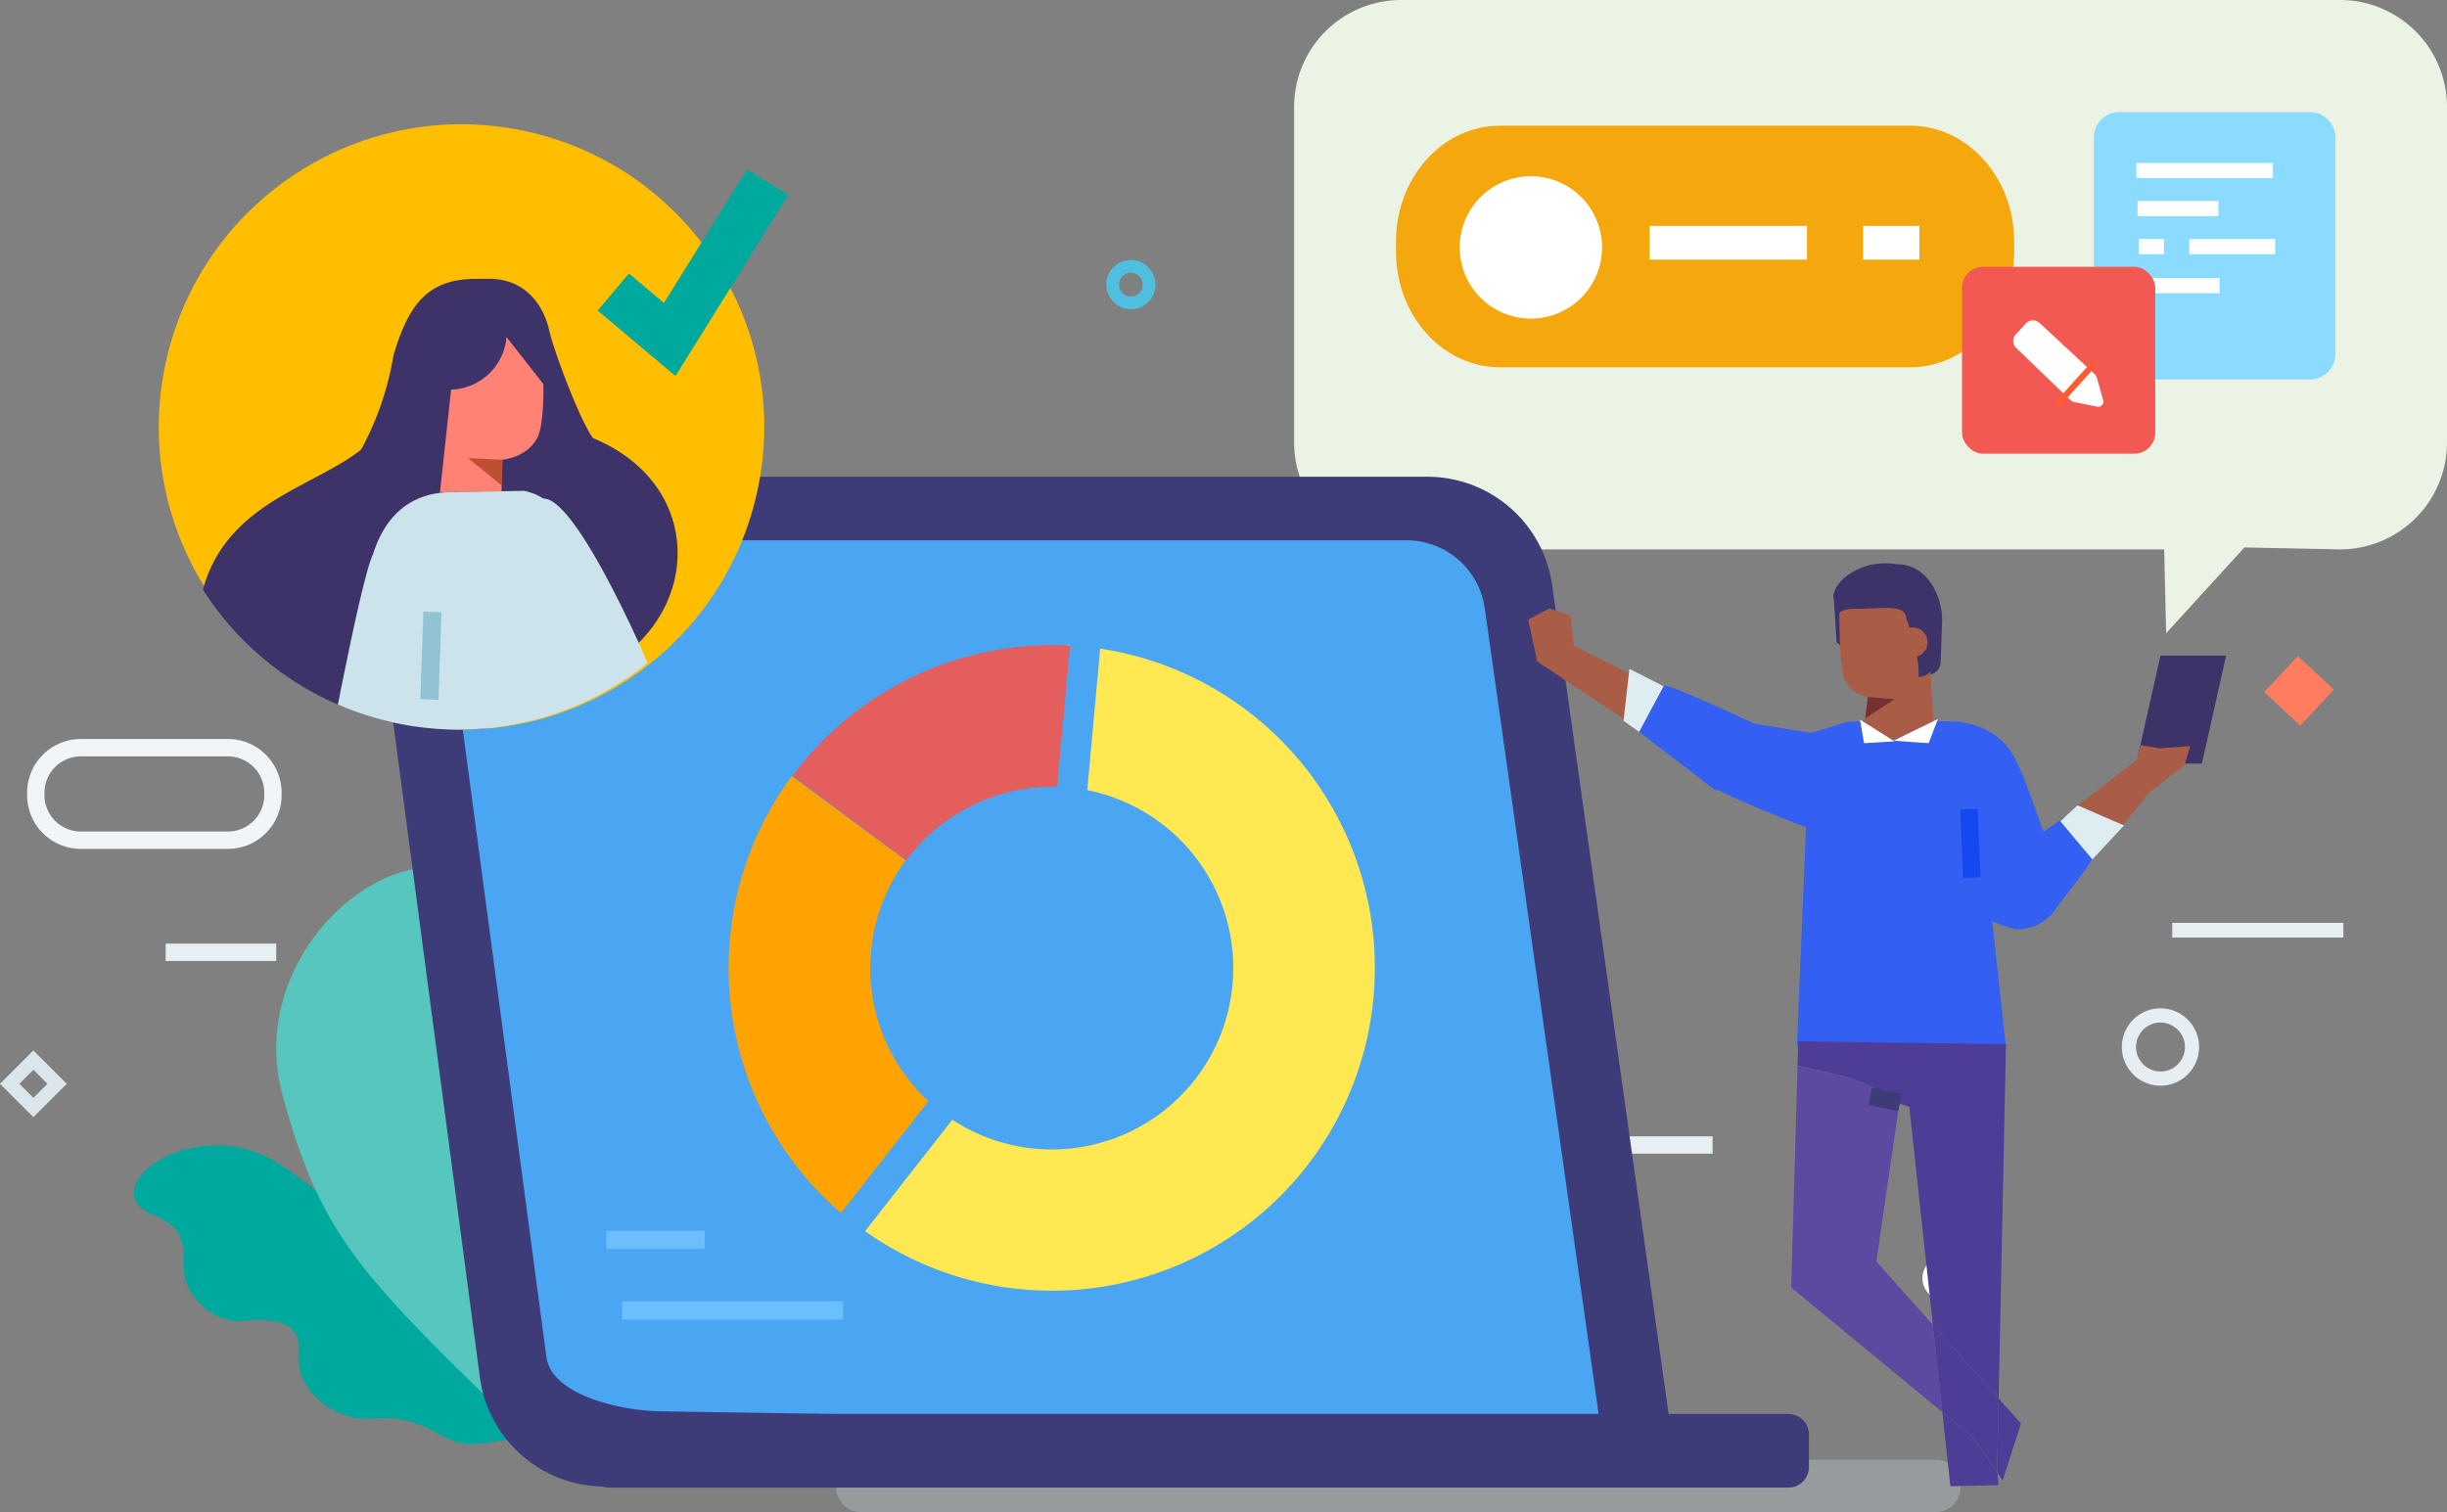 <svg xmlns="http://www.w3.org/2000/svg" xmlns:xlink="http://www.w3.org/1999/xlink" width="536.654" height="331.688" viewBox="0 0 536.654 331.688">
  <rect x="0" y="0" width="536.654" height="331.688" fill="#808080" stroke="none"/>
  <defs>
    <clipPath id="clip-path">
      <circle id="SVGID" cx="66.392" cy="66.392" r="66.392" transform="translate(0 46.049) rotate(-20.292)" fill="none"/>
    </clipPath>
  </defs>
  <g id="Group_1840" data-name="Group 1840" transform="translate(-394.212 -352.868)">
    <path id="Path_941" data-name="Path 941" d="M694.75,464.379h-14.4l5.315-23.674h14.4Z" transform="translate(182.357 55.979)" fill="#3d3369"/>
    <path id="Path_942" data-name="Path 942" d="M796.853,473.377l-20.876-.432L758.8,491.764l-.43-18.387H591.1A23.478,23.478,0,0,1,567.553,450.1V376.142A23.479,23.479,0,0,1,591.1,352.868H796.853A23.478,23.478,0,0,1,820.4,376.142V450.1A23.477,23.477,0,0,1,796.853,473.377Z" transform="translate(110.471)" fill="#eaf3e4"/>
    <path id="Path_943" data-name="Path 943" d="M483.809,571.646c-5.966-1.323-7.923-6.317-20.288-5.377-6.358.48-16.113-5.467-15.279-14.579.658-7.191-6.029-7.4-12.521-6.826-5.806.512-12.486-5.308-12.61-11.384-.085-4.214.786-8.971-6.425-11.774-14.562-5.675,8.812-23.189,27.163-11.43,28.225,18.084,55.509,59.6,55.509,59.6S487.629,572.494,483.809,571.646Z" transform="translate(11.417 97.783)" fill="#00a99d"/>
    <path id="Path_944" data-name="Path 944" d="M483.422,477.908c-18.976-24.918-60.105,6.78-50.878,40.934,7.527,27.856,15.039,37.439,42.837,64.564,12.7,12.363,12.16,11.862,12.16,11.862l19.852-5.48a153.283,153.283,0,0,1-20.869-47.451C480.41,517.3,499.483,499,483.422,477.908Z" transform="translate(23.582 74.004)" fill="#56c6be"/>
    <path id="Path_945" data-name="Path 945" d="M752.807,554.178a5.551,5.551,0,0,1-5.338,5.742H511.54a5.552,5.552,0,0,1-5.339-5.742h0a5.553,5.553,0,0,1,5.339-5.742H747.469a5.552,5.552,0,0,1,5.338,5.742Z" transform="translate(71.371 124.636)" fill="#c9d9e3" opacity="0.3"/>
    <path id="Path_946" data-name="Path 946" d="M686.9,504.923a8.486,8.486,0,0,1-.208-16.969l.215,0a8.487,8.487,0,0,1,.208,16.971Zm.007-13.855-.136,0a5.369,5.369,0,0,0,.129,10.736h.138a5.371,5.371,0,0,0,5.234-5.5A5.4,5.4,0,0,0,686.905,491.068Z" transform="translate(181.125 86.089)" fill="#e7eef3"/>
    <rect id="Rectangle_75" data-name="Rectangle 75" width="24.249" height="3.806" transform="translate(430.546 559.846)" fill="#e8eff3"/>
    <rect id="Rectangle_76" data-name="Rectangle 76" width="37.536" height="3.23" transform="translate(870.606 555.29)" fill="#e8eff3"/>
    <rect id="Rectangle_77" data-name="Rectangle 77" width="24.249" height="3.806" transform="translate(745.547 602.121)" fill="#e8eff3"/>
    <path id="Path_947" data-name="Path 947" d="M453.658,464.182a11.79,11.79,0,0,1-11.789,11.792H409.633a11.79,11.79,0,0,1-11.789-11.792v-.517a11.791,11.791,0,0,1,11.789-11.794h32.237a11.791,11.791,0,0,1,11.789,11.794Zm-3.805-.517a7.985,7.985,0,0,0-7.985-7.987H409.634a7.985,7.985,0,0,0-7.985,7.987v.517a7.985,7.985,0,0,0,7.985,7.985h32.234a7.985,7.985,0,0,0,7.985-7.985Z" transform="translate(2.315 63.095)" fill="#f1f5f8"/>
    <path id="Path_948" data-name="Path 948" d="M494.544,638.227H696.93c16.709,0,33.417,2.839,31.225-13.726L702.343,440.755a27.643,27.643,0,0,0-27.405-24.018H472.552a27.644,27.644,0,0,0-27.405,31.269l21.992,166.2A27.645,27.645,0,0,0,494.544,638.227Z" transform="translate(32.306 40.704)" fill="#3d3b78"/>
    <path id="Path_949" data-name="Path 949" d="M501.264,616.312l184.264,2.957c10.531,0,22.382,8.111,21.016-2.145L681.538,440.158a17.338,17.338,0,0,0-17.293-14.908H471.75A17.24,17.24,0,0,0,454.457,444.6l21.283,159.76C476.876,612.89,492.506,616.312,501.264,616.312Z" transform="translate(38.298 46.129)" fill="#4aa6f2"/>
    <path id="Path_950" data-name="Path 950" d="M479.062,558.451H737.7a4.508,4.508,0,0,0,4.508-4.508V546.8a4.508,4.508,0,0,0-4.508-4.508H475.173a4.507,4.507,0,0,0-3.959,6.662L475.1,556.1A4.507,4.507,0,0,0,479.062,558.451Z" transform="translate(48.72 120.719)" fill="#3d3b78"/>
    <g id="Group_1545" data-name="Group 1545" transform="translate(700.37 380.437)">
      <path id="Path_951" data-name="Path 951" d="M716.771,395.112c0-14.033-10.207-25.406-22.8-25.406H604c-12.591,0-22.8,11.373-22.8,25.406V397.3c0,14.032,10.205,25.4,22.8,25.4h89.975c12.592,0,22.8-11.373,22.8-25.4Z" transform="translate(-581.201 -369.706)" fill="#f5a80d"/>
      <rect id="Rectangle_78" data-name="Rectangle 78" width="34.508" height="7.395" transform="translate(55.624 21.983)" fill="#fff"/>
      <rect id="Rectangle_79" data-name="Rectangle 79" width="12.324" height="7.395" transform="translate(102.457 21.983)" fill="#fff"/>
      <path id="Path_952" data-name="Path 952" d="M620.954,392.09A15.611,15.611,0,1,0,605.342,407.7,15.609,15.609,0,0,0,620.954,392.09Z" transform="translate(-575.764 -365.389)" fill="#fff"/>
    </g>
    <rect id="Rectangle_80" data-name="Rectangle 80" width="21.534" height="3.986" transform="translate(527.194 622.836)" fill="#6cbfff"/>
    <rect id="Rectangle_81" data-name="Rectangle 81" width="48.458" height="3.986" transform="translate(530.65 638.324)" fill="#6cbfff"/>
    <rect id="Rectangle_82" data-name="Rectangle 82" width="10.792" height="10.792" transform="translate(898.157 496.773) rotate(42.968)" fill="#ff7c5e"/>
    <path id="Path_953" data-name="Path 953" d="M401.536,508.237l-7.324-7.324,7.324-7.324,7.324,7.324Zm-3.073-7.324,3.073,3.075,3.075-3.075-3.075-3.075Z" transform="translate(0 89.683)" fill="#dae5ec"/>
    <g id="Group_1546" data-name="Group 1546" transform="translate(853.412 377.449)">
      <path id="Path_954" data-name="Path 954" d="M727.637,373.754a5.619,5.619,0,0,0-5.326-5.873H680a5.619,5.619,0,0,0-5.326,5.873v46.925A5.618,5.618,0,0,0,680,426.55H722.31a5.618,5.618,0,0,0,5.326-5.871Z" transform="translate(-674.673 -367.881)" fill="#8bdbff"/>
      <rect id="Rectangle_83" data-name="Rectangle 83" width="5.542" height="3.326" transform="translate(9.842 27.846)" fill="#fff"/>
      <rect id="Rectangle_84" data-name="Rectangle 84" width="18.846" height="3.326" transform="translate(20.927 27.846)" fill="#fff"/>
      <rect id="Rectangle_85" data-name="Rectangle 85" width="29.931" height="3.325" transform="translate(9.342 11.16)" fill="#fff"/>
      <rect id="Rectangle_86" data-name="Rectangle 86" width="17.737" height="3.325" transform="translate(9.592 19.504)" fill="#fff"/>
      <rect id="Rectangle_87" data-name="Rectangle 87" width="17.737" height="3.325" transform="translate(9.842 36.409)" fill="#fff"/>
    </g>
    <path id="Path_955" data-name="Path 955" d="M547.791,398.487a5.393,5.393,0,1,1,5.393-5.393A5.4,5.4,0,0,1,547.791,398.487Zm0-7.995a2.6,2.6,0,1,0,2.6,2.6A2.6,2.6,0,0,0,547.791,390.492Z" transform="translate(94.44 22.199)" fill="#4fbfe0"/>
    <path id="Path_956" data-name="Path 956" d="M621.173,459.545l2.756-9.52L608.9,442.509l-.669-6.589-4.692-1.545-4.627,2.451,1.97,9.19Z" transform="translate(130.454 51.945)" fill="#a95d47"/>
    <path id="Path_957" data-name="Path 957" d="M651.718,526a4.871,4.871,0,0,0,4.871,4.871h4.869A4.87,4.87,0,0,0,666.328,526h0a4.868,4.868,0,0,0-4.869-4.869h-4.869A4.87,4.87,0,0,0,651.718,526Z" transform="translate(164.11 107.235)" fill="#fff"/>
    <path id="Path_958" data-name="Path 958" d="M644,446.18l-3.52-3.086-.682-10.76,3.827,1.157Z" transform="translate(156.513 50.644)" fill="#3d3369"/>
    <path id="Path_959" data-name="Path 959" d="M676.735,450.2l-21.549.077-7.956,2.477-26.7-4.37s.477,9.359,4.008,15.531c3.843,2.841,21.519,9.549,21.519,9.549l-1.994,48.109,45.84.1-3.016-27.656s3.735,1.79,5.533,1.79a10,10,0,0,0,10.087-10.577c-4.573-10.289-7.484-20.466-9.826-25.138C689.2,451.154,680.735,450.09,676.735,450.2Z" transform="translate(144.236 60.875)" fill="#3360f2"/>
    <path id="Path_960" data-name="Path 960" d="M663.6,441.259c.218-5.233-3-12.884-10.158-12.722a14.109,14.109,0,0,0-7.648.814c-6.364,2.652-8.948,8.46-1.058,10.331,1.194.283,4.188,12.345,4.319,13.246,2.2-1.292,2.052,9.459,2.112,10.289l6.764-9.75c2.954-.537,5.017-.871,5.344-3.268Z" transform="translate(156.536 48.095)" fill="#3d3369"/>
    <path id="Path_961" data-name="Path 961" d="M660.074,439.2l1.169,20.249-8.925,3.885-6.282-3.677.846-5.812a6.974,6.974,0,0,1-5.013-3.577c-1.293-2.23-1.272-14.308-1.272-14.308s-.511-1.462,3.424-1.462c6.02,0,10.7-1.018,11.227,1.79C656.555,441.294,660.074,439.2,660.074,439.2Z" transform="translate(157.008 51.904)" fill="#a95d47"/>
    <path id="Path_962" data-name="Path 962" d="M657.2,506.8l.111-.774,2.183.742,5.174,47.79,14.418,16.15,1.611-77.7-45.555-.642-.154,5.354C642.8,499.594,651.188,500.418,657.2,506.8Z" transform="translate(153.448 88.901)" fill="#4d3d96"/>
    <path id="Path_963" data-name="Path 963" d="M652.817,538.589l4.927-33.871c-6.012-6.384-14.4-7.207-22.212-9.084l-1.4,48.659,33.149,27.328-2.073-19.147Z" transform="translate(152.904 90.985)" fill="#5d4aa0"/>
    <path id="Path_964" data-name="Path 964" d="M654.381,542.044l1.761,16.266,10.523-.251-.165-2.647-5.151-7.624Z" transform="translate(165.807 120.563)" fill="#4d3d96"/>
    <path id="Path_965" data-name="Path 965" d="M667.533,546.5,653.115,530.35l2.073,19.148,6.967,5.743,5.151,7.624-.085-1.361Z" transform="translate(165 113.11)" fill="#4d3d96"/>
    <path id="Path_966" data-name="Path 966" d="M666.936,545.7l-4.894-5.483-.311,15,.085,1.361,1.112,1.645Z" transform="translate(170.491 119.396)" fill="#4d3d96"/>
    <path id="Path_967" data-name="Path 967" d="M656.165,445.238c0,1.894-1.3,4.668-3.923,4.668v-1.238c0-3.777-2.661-11.659-2.661-11.659,0-1.894,1.13-3.427,2.571-3.427h0c2.88,0,4.013,1.533,4.013,3.427Z" transform="translate(162.748 51.439)" fill="#3d3369"/>
    <path id="Path_968" data-name="Path 968" d="M654.931,440.1a3.261,3.261,0,1,1-3.262-3.175A3.22,3.22,0,0,1,654.931,440.1Z" transform="translate(162.002 53.573)" fill="#a95d47"/>
    <rect id="Rectangle_88" data-name="Rectangle 88" width="15.058" height="3.831" transform="translate(827.937 530.259) rotate(87.519)" fill="#1448f0"/>
    <rect id="Rectangle_89" data-name="Rectangle 89" width="6.671" height="3.828" transform="matrix(0.981, 0.196, -0.196, 0.981, 804.721, 591.507)" fill="#3d3b78"/>
    <path id="Path_969" data-name="Path 969" d="M682.19,470.732l-9.9-4.5,13.254-10.239.956-3.319,3.986.732,6.833-.488-1.22,4.149-7.81,6.1Z" transform="translate(177.222 63.605)" fill="#a95d47"/>
    <path id="Path_970" data-name="Path 970" d="M619.131,444.863c-.73-1.665,26.041,11.07,26.041,11.07l-14.559,11.831-16.851-12.9Z" transform="translate(139.92 58.533)" fill="#3360f2"/>
    <path id="Path_971" data-name="Path 971" d="M680.468,470.236c1.816-.083-8.948,12.935-8.948,12.935l-6.184-14.642,8.787-6.184Z" transform="translate(172.788 69.77)" fill="#3360f2"/>
    <path id="Path_972" data-name="Path 972" d="M657.584,449.2l-2.019,5.285-7.743-.526Z" transform="translate(161.627 61.394)" fill="#fff"/>
    <path id="Path_973" data-name="Path 973" d="M643.35,449.277l.9,5.163,6.667-.4Z" transform="translate(158.777 61.442)" fill="#fff"/>
    <g id="Group_1547" data-name="Group 1547" transform="translate(553.987 494.371)">
      <path id="Path_974" data-name="Path 974" d="M553.045,463.3c.123,2.428.093,4.75-.01,7.044a39.789,39.789,0,1,1-25.445,71.49c-2.6,3.594-13.861,19.458-18.377,24.936a70.816,70.816,0,1,0,45.73-127.448C553.627,447.144,552.611,454.787,553.045,463.3Z" transform="translate(-480.697 -439.271)" fill="#ffe852"/>
      <path id="Path_975" data-name="Path 975" d="M517.84,553.816a70.885,70.885,0,0,1-12.193-96.959l25,18.441a39.823,39.823,0,0,0,5.377,53.2C533.411,533.038,523.2,546.542,517.84,553.816Z" transform="translate(-491.796 -428.098)" fill="#ffa302"/>
      <path id="Path_976" data-name="Path 976" d="M561.847,439.439l-1.975,31A39.966,39.966,0,0,0,525.318,486.5L500.36,468a71.02,71.02,0,0,1,61.487-28.563Z" transform="translate(-486.339 -439.292)" fill="#e35e5c"/>
    </g>
    <rect id="Rectangle_90" data-name="Rectangle 90" width="45.606" height="6.644" transform="translate(625.248 534.347) rotate(-84.798)" fill="#4aa6f2"/>
    <rect id="Rectangle_91" data-name="Rectangle 91" width="45.605" height="6.644" transform="translate(571.404 628.156) rotate(-51.953)" fill="#4aa6f2"/>
    <circle id="Ellipse_40" data-name="Ellipse 40" cx="66.392" cy="66.392" r="66.392" transform="matrix(0.226, -0.974, 0.974, 0.226, 415.756, 496.181)" fill="#ffbf00"/>
    <g id="Group_1550" data-name="Group 1550" transform="translate(409.408 361.201)">
      <g id="Group_1549" data-name="Group 1549" transform="translate(0 0)" clip-path="url(#clip-path)">
        <g id="Group_1548" data-name="Group 1548" transform="translate(28.061 52.83)">
          <path id="Path_977" data-name="Path 977" d="M495.45,425.166c-3.173-4.393-8.771-19.793-9.568-23.464-1.382-6.353-5.8-11.478-13.113-11.478h-2.733c-9.963,0-14.723,4.4-18.359,16.817a65.317,65.317,0,0,1-10.367,26.025c-3.7,5.361-1.791,23.708,4.473,23.708l29.9-19.143c1.943,1.341,22.032,38.167,24.163,36.834C519.368,462.262,519.429,435.05,495.45,425.166Z" transform="translate(-408.65 -390.224)" fill="#3d3369"/>
          <path id="Path_978" data-name="Path 978" d="M494.016,447.321c0,17.994-16.394,44.276-33.227,45.437-20.928,1.444-42.226-20.9-40-41.707,2.928-27.333,30.171-28,39.441-40.173C477.106,410.878,494.016,429.329,494.016,447.321Z" transform="translate(-420.632 -377.061)" fill="#3d3369"/>
          <path id="Path_979" data-name="Path 979" d="M470.149,419.785c-1.063.39-7.766,1.359-8.545.773,2.21,11.921-1.819,15.148.043,27.07,1.367.475,7.758,35.66,11.186,35.66,3.181,0,17.319-9.139,24.537-18.28C495.444,458.993,477.365,417.139,470.149,419.785Z" transform="translate(-394.816 -371.461)" fill="#cce3eb"/>
          <path id="Path_980" data-name="Path 980" d="M455.58,409.567l-2.433,22.488,13.511-.1v-7s5.431-.355,7.8-4.758c1.593-2.962,1.364-11.849,1.364-11.849l-8.088-10.333A12.6,12.6,0,0,1,455.58,409.567Z" transform="translate(-399.909 -385.256)" fill="#ff8275"/>
          <path id="Path_981" data-name="Path 981" d="M464.489,414.6l-7.577-.361,7.427,6.044Z" transform="translate(-397.51 -374.918)" fill="#bd4f33"/>
          <path id="Path_982" data-name="Path 982" d="M481.839,418.622l-15.111.295c-5.162-.146-14.081,1.208-17.986,13.573-3.018,6.212-11.715,54.018-11.715,54.018,15.581,2.873,20.2,4.62,35.441,4.321,18.4-.36,28.506-6.855,28.506-6.855l-2.212-25.283.278.1c-1.863-11.92-6.87-21.983-9.082-33.9C487.763,419.514,481.839,418.622,481.839,418.622Z" transform="translate(-410.182 -372.126)" fill="#cce3eb"/>
        </g>
      </g>
    </g>
    <path id="Path_983" data-name="Path 983" d="M491.329,420.885,474.271,406.52l6.848-8.131,7.673,6.461,18.234-29.285,9.024,5.619Z" transform="translate(51.022 14.465)" fill="#00a99d"/>
    <rect id="Rectangle_92" data-name="Rectangle 92" width="42.368" height="41.001" rx="4.592" transform="translate(824.512 411.388)" fill="#f25952"/>
    <path id="Path_984" data-name="Path 984" d="M681.623,407.47l-11.975-11.119a2.128,2.128,0,0,0-3.009.124l-2.2,2.39a2.131,2.131,0,0,0,.085,2.973l11.8,11.346a2.121,2.121,0,0,0,1.068.558l4.9.973a1.139,1.139,0,0,0,1.316-1.429l-1.38-4.837A2.132,2.132,0,0,0,681.623,407.47Z" transform="translate(171.857 27.353)" fill="#fff"/>
    <rect id="Rectangle_93" data-name="Rectangle 93" width="12.516" height="1.329" transform="matrix(0.67, -0.742, 0.742, 0.67, 844.853, 441.186)" fill="#ff5b2f"/>
    <path id="Path_985" data-name="Path 985" d="M644.608,446.237l5.889.5-6.427,4.149Z" transform="translate(159.236 59.504)" fill="#753131"/>
    <path id="Path_986" data-name="Path 986" d="M612.977,442.47l7.484,3.824L615.092,456.3l-3.417-2.441Z" transform="translate(138.59 57.103)" fill="#deedf2"/>
    <path id="Path_987" data-name="Path 987" d="M684.146,465.17l-6.932,7.462-7.028-8.387,3.774-3.49Z" transform="translate(175.879 68.756)" fill="#deedf2"/>
    <rect id="Rectangle_94" data-name="Rectangle 94" width="19.21" height="3.986" transform="translate(486.404 506.218) rotate(-88.06)" fill="#92c3d5"/>
  </g>
</svg>
